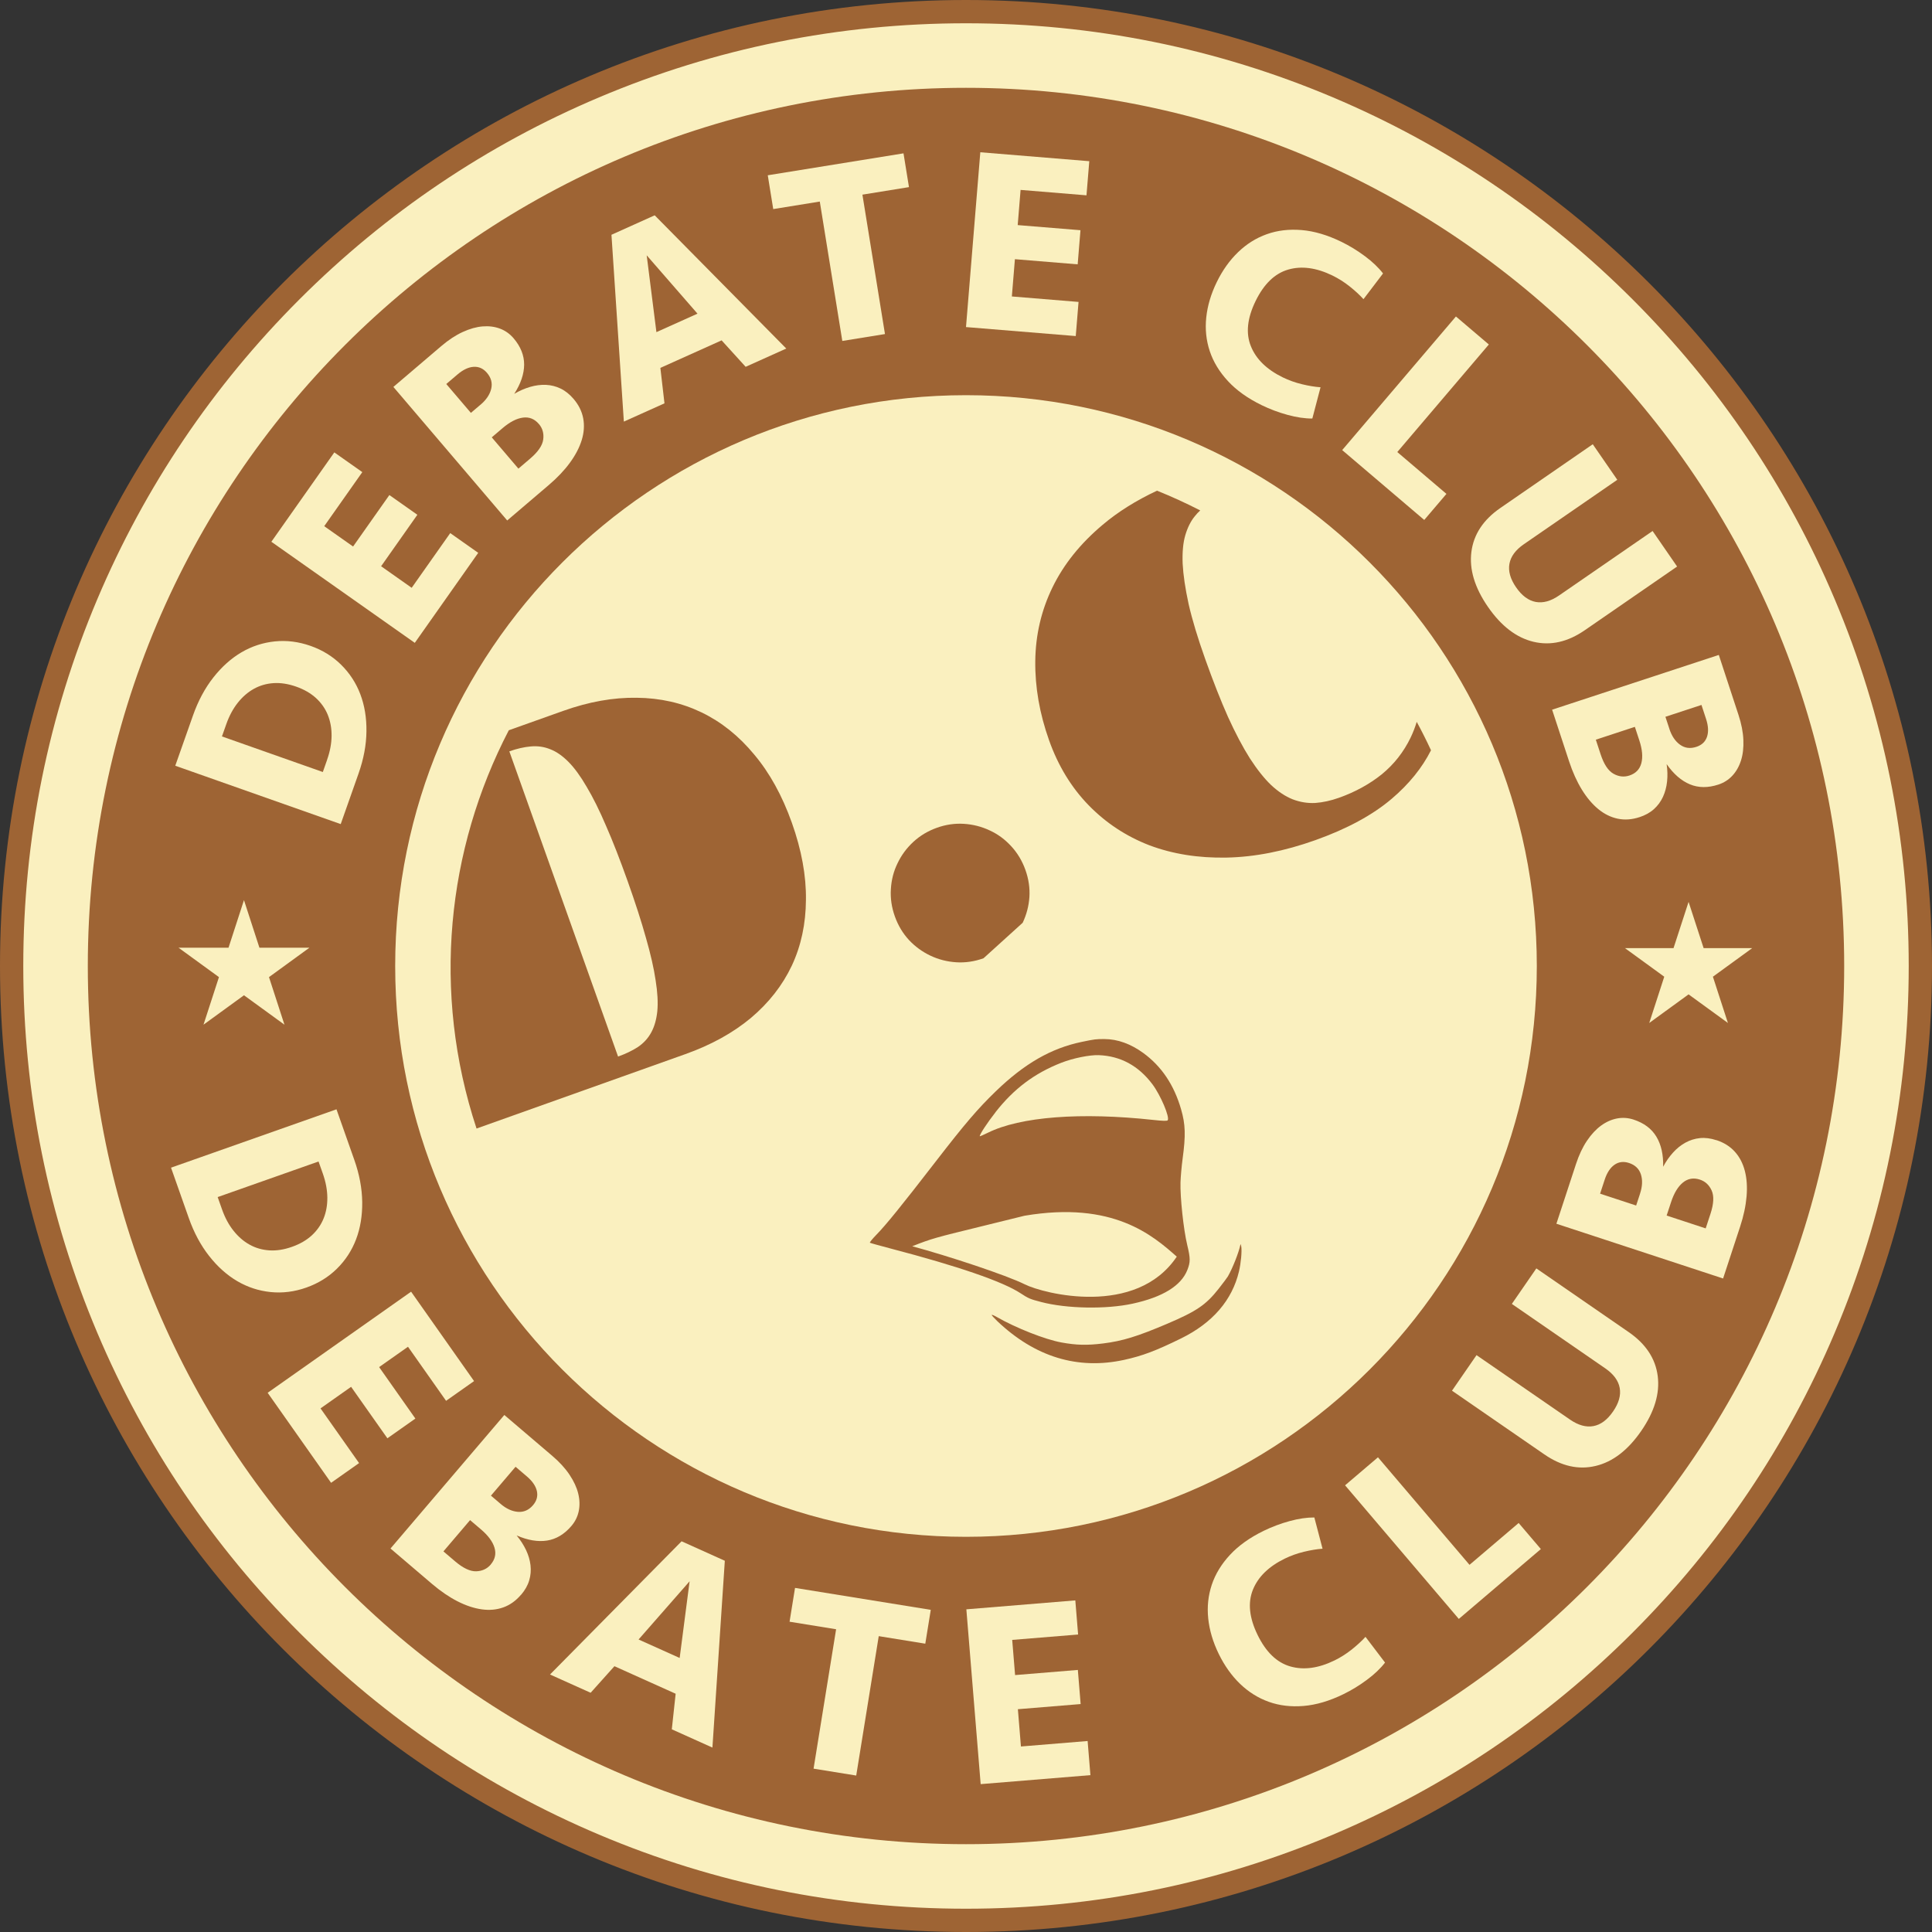 <svg width="664" height="664" viewBox="0 0 664 664" fill="none" xmlns="http://www.w3.org/2000/svg">
<rect x="0" y="0" width="664" height="664" fill="#333333" stroke="none"/>
<g clip-path="url(#clip0_1_2)">
<path d="M332 660C244.39 660 162.02 625.88 100.07 563.93C38.12 501.98 4 419.61 4 332C4 244.39 38.12 162.02 100.07 100.07C162.02 38.12 244.39 4 332 4C419.61 4 501.98 38.12 563.93 100.07C625.88 162.02 660 244.39 660 332C660 419.61 625.88 501.98 563.93 563.93C501.98 625.88 419.61 660 332 660V660Z" fill="#FAF0BF"/>
<path d="M332 8C375.74 8 418.17 16.57 458.11 33.46C496.69 49.78 531.34 73.14 561.1 102.9C590.86 132.66 614.22 167.31 630.54 205.89C647.43 245.83 656 288.26 656 332C656 375.74 647.43 418.17 630.54 458.11C614.22 496.69 590.86 531.34 561.1 561.1C531.34 590.86 496.69 614.22 458.11 630.54C418.17 647.43 375.74 656 332 656C288.26 656 245.83 647.43 205.89 630.54C167.31 614.22 132.66 590.86 102.9 561.1C73.14 531.34 49.78 496.69 33.46 458.11C16.57 418.17 8 375.74 8 332C8 288.26 16.57 245.83 33.46 205.89C49.78 167.31 73.14 132.66 102.9 102.9C132.66 73.14 167.31 49.78 205.89 33.46C245.83 16.57 288.26 8 332 8M332 0C148.64 0 0 148.64 0 332C0 515.36 148.64 664 332 664C515.36 664 664 515.36 664 332C664 148.64 515.36 0 332 0V0Z" fill="#9E6434"/>
<path d="M332 633.82C498.691 633.82 633.82 498.691 633.82 332C633.82 165.309 498.691 30.18 332 30.18C165.309 30.18 30.18 165.309 30.18 332C30.18 498.691 165.309 633.82 332 633.82Z" fill="#9E6434"/>
<path d="M332 528.18C440.347 528.18 528.18 440.347 528.18 332C528.18 223.653 440.347 135.82 332 135.82C223.653 135.82 135.82 223.653 135.82 332C135.82 440.347 223.653 528.18 332 528.18Z" fill="#FAF0BF"/>
<path d="M60.23 263.19L66.34 245.86C68.11 240.85 70.44 236.5 73.34 232.82C76.24 229.14 79.46 226.26 83.01 224.18C86.56 222.1 90.38 220.86 94.46 220.44C98.54 220.02 102.63 220.54 106.73 221.98C110.83 223.42 114.34 225.59 117.26 228.48C120.18 231.37 122.37 234.73 123.83 238.57C125.29 242.41 126 246.68 125.94 251.36C125.89 256.05 124.98 260.89 123.21 265.9L117.1 283.23L60.23 263.17V263.19ZM112.41 261.14C113.42 258.29 113.93 255.56 113.96 252.95C113.99 250.34 113.55 247.93 112.67 245.73C111.78 243.53 110.43 241.6 108.62 239.93C106.81 238.27 104.53 236.95 101.8 235.99C99.07 235.03 96.47 234.62 94.02 234.78C91.56 234.94 89.3 235.6 87.23 236.75C85.16 237.91 83.31 239.51 81.69 241.57C80.07 243.62 78.76 246.07 77.76 248.92L76.28 253.1L110.95 265.33L112.42 261.15L112.41 261.14Z" fill="#FAF0BF"/>
<path d="M93.26 186.2L114.9 155.48L124.52 162.26L111.43 180.84L121.35 187.83L133.82 170.14L143.44 176.92L130.98 194.61L141.49 202.02L154.74 183.22L164.36 190L142.56 220.94L93.27 186.2H93.26Z" fill="#FAF0BF"/>
<path d="M197.13 137.1C198.89 139.16 199.99 141.39 200.44 143.78C200.89 146.17 200.72 148.65 199.94 151.22C199.15 153.79 197.8 156.39 195.88 159.02C193.96 161.65 191.52 164.22 188.58 166.72L174.32 178.88L135.2 132.98L151.67 118.94C154.15 116.83 156.6 115.21 159.03 114.1C161.45 112.99 163.74 112.35 165.9 112.18C168.06 112.01 170.04 112.27 171.85 112.95C173.66 113.63 175.21 114.73 176.51 116.25C178.94 119.1 180.15 122.13 180.14 125.32C180.12 128.51 178.99 131.86 176.74 135.36C178.53 134.3 180.35 133.51 182.2 132.97C184.04 132.43 185.84 132.2 187.61 132.27C189.38 132.35 191.07 132.77 192.67 133.54C194.28 134.31 195.76 135.5 197.13 137.1V137.1ZM165.16 139.09C167.13 137.41 168.36 135.58 168.82 133.62C169.29 131.65 168.8 129.83 167.37 128.15C166.1 126.66 164.58 125.97 162.8 126.07C161.03 126.17 159.17 127.05 157.24 128.69L153.38 131.98L161.84 141.9L165.15 139.08L165.16 139.09ZM185.21 145.73C183.71 143.97 181.88 143.24 179.71 143.53C177.54 143.82 175.22 145.02 172.73 147.14L169.01 150.31L178.17 161.06L182.17 157.65C184.93 155.3 186.44 153.1 186.7 151.03C186.97 148.97 186.47 147.2 185.21 145.72V145.73Z" fill="#FAF0BF"/>
<path d="M248.02 116.97L226.96 126.44L228.37 138.62L214.41 144.9L210.15 80.69L225.01 74L270.23 119.79L256.27 126.07L248.01 116.98L248.02 116.97ZM225.6 114.15L239.72 107.8L222.26 87.75L225.6 114.15Z" fill="#FAF0BF"/>
<path d="M310.52 52.69L312.4 64.31L296.4 66.9L304.15 114.81L289.49 117.18L281.75 69.27L265.75 71.86L263.87 60.24L310.53 52.7L310.52 52.69Z" fill="#FAF0BF"/>
<path d="M336.92 52.33L374.37 55.4L373.41 67.13L350.76 65.27L349.77 77.36L371.34 79.12L370.38 90.85L348.81 89.08L347.76 101.89L370.68 103.77L369.72 115.5L332 112.41L336.92 52.31V52.33Z" fill="#FAF0BF"/>
<path d="M461 83.1C463.82 84.47 466.53 86.13 469.11 88.05C471.7 89.98 473.77 91.95 475.33 93.98L468.61 102.82C467.3 101.38 465.71 99.91 463.85 98.43C461.99 96.95 460.02 95.71 457.96 94.7C452.42 92 447.35 91.32 442.74 92.65C438.13 93.98 434.39 97.59 431.52 103.48C428.65 109.37 428.11 114.54 429.91 118.99C431.7 123.44 435.37 127.01 440.9 129.71C442.96 130.71 445.15 131.49 447.46 132.05C449.77 132.61 451.9 132.96 453.85 133.1L451.03 143.84C448.47 143.86 445.63 143.44 442.52 142.59C439.41 141.74 436.44 140.63 433.62 139.25C428.84 136.92 424.98 134.17 422.04 130.99C419.09 127.81 417 124.37 415.78 120.69C414.55 117 414.15 113.15 414.57 109.12C414.99 105.09 416.19 101.05 418.17 96.98C420.15 92.91 422.6 89.47 425.52 86.66C428.43 83.85 431.72 81.79 435.38 80.49C439.04 79.18 443.03 78.71 447.35 79.07C451.67 79.43 456.22 80.77 461 83.1V83.1Z" fill="#FAF0BF"/>
<path d="M511.69 118.4L480.23 155.36L497.12 169.74L489.49 178.7L461.29 154.69L500.38 108.77L511.69 118.39V118.4Z" fill="#FAF0BF"/>
<path d="M567.97 182.49L576.4 194.71L544.65 216.61C538.79 220.65 532.91 221.97 527.03 220.57C521.15 219.16 515.93 215.16 511.37 208.55C506.81 201.94 504.92 195.64 505.7 189.64C506.48 183.64 509.8 178.62 515.66 174.58L547.41 152.68L555.84 164.9L523.71 187.05C520.88 189 519.23 191.24 518.77 193.76C518.31 196.28 519.07 198.98 521.06 201.86C523.05 204.74 525.3 206.41 527.82 206.88C530.34 207.34 533.01 206.6 535.85 204.64L567.98 182.49H567.97Z" fill="#FAF0BF"/>
<path d="M563.47 280.84C560.89 281.69 558.42 281.87 556.03 281.38C553.65 280.89 551.42 279.8 549.34 278.1C547.26 276.4 545.37 274.16 543.66 271.39C541.96 268.61 540.5 265.39 539.29 261.72L533.44 243.91L590.73 225.09L597.48 245.65C598.5 248.75 599.06 251.63 599.17 254.29C599.28 256.95 599.01 259.32 598.35 261.38C597.69 263.44 596.7 265.18 595.39 266.59C594.08 268 592.47 269.03 590.57 269.65C587.01 270.82 583.75 270.79 580.81 269.57C577.86 268.35 575.19 266.03 572.8 262.62C573.1 264.68 573.15 266.67 572.95 268.58C572.75 270.49 572.28 272.25 571.54 273.86C570.8 275.47 569.77 276.87 568.45 278.07C567.13 279.27 565.47 280.19 563.47 280.85V280.84ZM559.99 266.54C562.18 265.82 563.55 264.4 564.11 262.28C564.67 260.16 564.43 257.55 563.41 254.46L561.88 249.81L548.46 254.22L550.1 259.21C551.23 262.65 552.7 264.89 554.51 265.91C556.32 266.94 558.15 267.14 559.99 266.54ZM573.73 250.49C574.54 252.95 575.77 254.78 577.41 255.95C579.05 257.13 580.92 257.37 583.02 256.68C584.88 256.07 586.1 254.92 586.67 253.24C587.24 251.56 587.14 249.51 586.35 247.1L584.77 242.28L572.38 246.35L573.74 250.48L573.73 250.49Z" fill="#FAF0BF"/>
<path d="M115.65 381.27L121.76 398.6C123.53 403.61 124.43 408.46 124.49 413.14C124.54 417.83 123.84 422.09 122.38 425.93C120.92 429.77 118.73 433.14 115.81 436.02C112.89 438.9 109.38 441.07 105.28 442.52C101.18 443.97 97.09 444.48 93.01 444.06C88.93 443.64 85.11 442.4 81.56 440.32C78.01 438.24 74.79 435.37 71.89 431.68C68.99 428 66.66 423.65 64.89 418.64L58.78 401.31L115.65 381.25V381.27ZM76.29 415.6C77.29 418.45 78.6 420.9 80.23 422.95C81.85 425 83.69 426.61 85.77 427.76C87.84 428.92 90.11 429.57 92.56 429.73C95.02 429.89 97.61 429.49 100.34 428.52C103.07 427.56 105.35 426.24 107.16 424.58C108.97 422.91 110.32 420.98 111.21 418.78C112.1 416.58 112.53 414.17 112.5 411.56C112.47 408.94 111.96 406.21 110.96 403.37L109.48 399.19L74.81 411.42L76.29 415.6V415.6Z" fill="#FAF0BF"/>
<path d="M141.29 443.94L162.93 474.66L153.31 481.44L140.22 462.86L130.3 469.85L142.76 487.54L133.14 494.32L120.67 476.63L110.16 484.04L123.41 502.84L113.79 509.62L91.99 478.68L141.28 443.94H141.29Z" fill="#FAF0BF"/>
<path d="M179.06 548.1C177.3 550.16 175.28 551.61 172.99 552.43C170.7 553.25 168.23 553.48 165.57 553.11C162.91 552.74 160.13 551.82 157.23 550.34C154.33 548.86 151.41 546.86 148.47 544.36L134.21 532.2L173.33 486.31L189.8 500.35C192.28 502.46 194.26 504.63 195.74 506.85C197.22 509.07 198.22 511.23 198.73 513.33C199.24 515.43 199.3 517.43 198.91 519.33C198.52 521.23 197.68 522.93 196.39 524.45C193.96 527.3 191.16 528.98 188.01 529.47C184.86 529.96 181.37 529.37 177.56 527.71C178.89 529.32 179.96 530.98 180.79 532.72C181.61 534.45 182.13 536.2 182.33 537.96C182.53 539.72 182.39 541.45 181.88 543.16C181.38 544.87 180.44 546.52 179.07 548.13L179.06 548.1ZM168.65 537.7C170.15 535.94 170.58 534.02 169.95 531.92C169.32 529.82 167.76 527.72 165.28 525.61L161.56 522.44L152.4 533.19L156.4 536.6C159.16 538.95 161.57 540.09 163.65 540.03C165.73 539.96 167.4 539.19 168.66 537.71L168.65 537.7ZM172.03 516.85C174 518.53 176 519.45 178.02 519.6C180.03 519.75 181.76 518.98 183.19 517.31C184.46 515.82 184.9 514.21 184.52 512.47C184.14 510.74 182.98 509.04 181.05 507.4L177.19 504.11L168.73 514.03L172.04 516.85H172.03Z" fill="#FAF0BF"/>
<path d="M232.23 582.12L211.17 572.65L202.99 581.78L189.03 575.5L234.25 529.72L249.11 536.41L244.85 600.62L230.89 594.34L232.21 582.13L232.23 582.12ZM219.47 563.47L233.59 569.82L237.01 543.46L219.47 563.47Z" fill="#FAF0BF"/>
<path d="M319.89 553.29L318.01 564.91L302.01 562.32L294.27 610.23L279.61 607.86L287.36 559.95L271.36 557.36L273.24 545.74L319.9 553.28L319.89 553.29Z" fill="#FAF0BF"/>
<path d="M332.12 553.1L369.57 550.03L370.53 561.76L347.88 563.61L348.87 575.7L370.44 573.93L371.4 585.66L349.83 587.43L350.88 600.24L373.8 598.36L374.76 610.09L337.04 613.18L332.12 553.08V553.1Z" fill="#FAF0BF"/>
<path d="M434.31 526.12C437.13 524.75 440.1 523.63 443.21 522.78C446.32 521.93 449.15 521.52 451.72 521.53L454.54 532.27C452.59 532.41 450.47 532.76 448.15 533.32C445.83 533.88 443.65 534.66 441.59 535.66C436.05 538.36 432.39 541.93 430.6 546.38C428.81 550.83 429.34 556 432.21 561.89C435.08 567.78 438.82 571.39 443.43 572.72C448.04 574.05 453.11 573.37 458.65 570.67C460.71 569.66 462.67 568.42 464.54 566.94C466.4 565.46 467.99 564 469.3 562.56L476.02 571.4C474.46 573.43 472.38 575.41 469.79 577.33C467.2 579.26 464.5 580.91 461.68 582.28C456.91 584.61 452.35 585.95 448.03 586.31C443.71 586.67 439.72 586.2 436.06 584.89C432.4 583.58 429.12 581.53 426.2 578.72C423.28 575.91 420.84 572.47 418.85 568.4C416.87 564.33 415.67 560.28 415.25 556.26C414.83 552.23 415.24 548.38 416.46 544.69C417.69 541 419.77 537.57 422.72 534.39C425.67 531.21 429.53 528.45 434.3 526.13L434.31 526.12Z" fill="#FAF0BF"/>
<path d="M473.59 500.86L505.05 537.81L521.94 523.43L529.57 532.39L501.37 556.4L462.28 510.48L473.59 500.85V500.86Z" fill="#FAF0BF"/>
<path d="M519.59 448.15L528.02 435.93L559.77 457.83C565.63 461.88 568.95 466.9 569.73 472.89C570.51 478.89 568.62 485.19 564.06 491.8C559.5 498.41 554.28 502.42 548.4 503.82C542.52 505.23 536.65 503.91 530.78 499.86L499.03 477.96L507.46 465.74L539.59 487.89C542.42 489.84 545.1 490.59 547.62 490.13C550.14 489.67 552.39 488 554.38 485.11C556.37 482.23 557.13 479.53 556.67 477.01C556.21 474.49 554.56 472.26 551.73 470.3L519.6 448.14L519.59 448.15Z" fill="#FAF0BF"/>
<path d="M589.93 391.85C592.51 392.7 594.61 394.02 596.24 395.83C597.87 397.64 599.01 399.84 599.68 402.44C600.35 405.04 600.55 407.97 600.27 411.21C599.99 414.45 599.26 417.92 598.05 421.59L592.2 439.4L534.91 420.58L541.66 400.02C542.68 396.92 543.93 394.27 545.42 392.06C546.91 389.85 548.53 388.11 550.28 386.84C552.03 385.57 553.86 384.76 555.76 384.4C557.66 384.04 559.56 384.17 561.45 384.79C565.01 385.96 567.62 387.91 569.27 390.65C570.92 393.38 571.7 396.83 571.6 400.99C572.58 399.15 573.72 397.53 575.01 396.11C576.3 394.69 577.72 393.55 579.27 392.7C580.82 391.85 582.48 391.33 584.25 391.15C586.02 390.97 587.91 391.21 589.91 391.87L589.93 391.85ZM563.67 410.19C564.48 407.72 564.57 405.53 563.95 403.61C563.32 401.69 561.96 400.38 559.87 399.7C558.01 399.09 556.35 399.29 554.89 400.3C553.43 401.31 552.3 403.02 551.51 405.43L549.93 410.25L562.32 414.32L563.68 410.19H563.67ZM584.25 405.42C582.06 404.7 580.11 405.03 578.41 406.41C576.71 407.79 575.35 410.03 574.33 413.12L572.8 417.77L586.22 422.18L587.86 417.19C588.99 413.75 589.13 411.08 588.28 409.18C587.43 407.28 586.09 406.03 584.24 405.42H584.25Z" fill="#FAF0BF"/>
<path d="M83.85 309.36L89.16 325.71H106.35L92.45 335.82L97.76 352.17L83.85 342.06L69.94 352.17L75.25 335.82L61.35 325.71H78.54L83.85 309.36Z" fill="#FAF0BF"/>
<path d="M580.34 309.96L585.51 325.85H602.22L588.7 335.68L593.86 351.58L580.34 341.75L566.82 351.58L571.98 335.68L558.46 325.85H575.17L580.34 309.96Z" fill="#FAF0BF"/>
<path d="M331.65 509.3C429.261 509.3 508.39 430.171 508.39 332.56C508.39 234.949 429.261 155.82 331.65 155.82C234.039 155.82 154.91 234.949 154.91 332.56C154.91 430.171 234.039 509.3 331.65 509.3Z" fill="#FAF0BF"/>
<path d="M491.8 257.82C490.26 254.51 488.63 251.26 486.91 248.09C486.33 249.99 485.63 251.8 484.81 253.5C482.4 258.49 479.08 262.7 474.87 266.14C470.63 269.53 465.74 272.21 460.19 274.18C457.36 275.19 454.63 275.78 452.01 275.97C449.37 276.1 446.78 275.68 444.24 274.7C441.76 273.71 439.3 272.08 436.87 269.82C434.49 267.54 432.05 264.47 429.55 260.61C427.1 256.73 424.6 251.99 422.05 246.4C419.55 240.79 416.95 234.18 414.24 226.58C411.65 219.31 409.74 212.99 408.51 207.61C407.34 202.21 406.66 197.58 406.46 193.71C406.31 189.76 406.61 186.5 407.38 183.91C408.15 181.32 409.2 179.2 410.55 177.53C411.16 176.74 411.81 176.05 412.5 175.43C407.66 172.94 402.7 170.67 397.65 168.64C390.47 172.01 384.24 175.9 379 180.34C371.34 186.76 365.58 193.94 361.72 201.88C357.89 209.75 355.92 218.17 355.81 227.16C355.7 236.14 357.28 245.24 360.56 254.45C363.68 263.22 368.21 270.64 374.13 276.73C380.05 282.81 387 287.4 394.99 290.5C403.01 293.52 411.86 294.93 421.55 294.74C431.24 294.55 441.41 292.54 452.06 288.75C462.99 284.85 471.75 280.11 478.32 274.52C484.28 269.45 488.77 263.89 491.81 257.86L491.8 257.82Z" fill="#9E6434"/>
<path d="M258.07 349.86C264.22 344.67 268.91 338.68 272.12 331.91C275.32 325.08 276.94 317.53 276.99 309.25C277.1 300.96 275.48 292.12 272.14 282.74C268.82 273.42 264.5 265.6 259.19 259.3C253.92 252.92 247.88 248.1 241.09 244.83C234.3 241.56 226.88 239.89 218.85 239.81C210.8 239.68 202.36 241.18 193.54 244.33L174.87 250.98C153.61 291.86 148.29 340.9 163.78 387.86L235.57 362.28C244.39 359.14 251.89 355 258.07 349.86ZM225.91 347.53C225.61 350.39 224.92 352.82 223.82 354.84C222.72 356.86 221.19 358.53 219.23 359.85C217.3 361.1 215.03 362.19 212.42 363.12L175.05 258.23C177.66 257.3 180.12 256.74 182.42 256.54C184.78 256.32 187.02 256.65 189.15 257.52C191.25 258.33 193.33 259.78 195.39 261.86C197.45 263.94 199.53 266.8 201.63 270.42C203.79 274.03 206.01 278.49 208.28 283.81C210.61 289.11 213.08 295.45 215.71 302.83C218.34 310.21 220.44 316.72 222.01 322.35C223.61 327.91 224.72 332.77 225.33 336.93C225.99 341.07 226.19 344.6 225.91 347.51V347.53Z" fill="#9E6434"/>
<path d="M338.01 329.35L351.48 317.14C352.8 314.35 353.57 311.42 353.79 308.34C353.99 305.21 353.53 302.08 352.42 298.98C351.31 295.87 349.69 293.17 347.56 290.86C345.41 288.5 342.95 286.69 340.18 285.42C337.39 284.1 334.44 283.34 331.3 283.14C328.17 282.94 325.07 283.39 322.02 284.48C318.91 285.59 316.21 287.21 313.9 289.34C311.6 291.47 309.78 293.93 308.46 296.72C307.12 299.45 306.36 302.41 306.18 305.6C305.98 308.74 306.44 311.86 307.55 314.96C308.66 318.07 310.28 320.77 312.41 323.08C314.52 325.33 316.97 327.11 319.76 328.44C322.54 329.76 325.51 330.52 328.64 330.72C331.77 330.92 334.9 330.46 338 329.35H338.01Z" fill="#9E6434"/>
<path d="M408.02 427.81C406.77 422.66 405.57 411.46 405.72 406.37C405.78 404.44 406.1 400.81 406.44 398.3C407.54 390.18 407.43 386.46 405.92 381.24C403.5 372.87 399.21 366.48 392.93 361.9C388.62 358.76 384.1 357.13 379.61 357.11C376.69 357.1 376.3 357.14 371.7 358.1C361.25 360.28 352.09 365.54 342.26 375.04C336.08 381.01 331.65 386.18 321.66 399.11C309.71 414.57 304.55 420.93 301.15 424.42C299.81 425.79 298.83 427 298.98 427.11C299.13 427.22 302.35 428.12 306.13 429.11C329.35 435.19 344.6 440.44 350.76 444.48C353.47 446.26 354.02 446.49 357.82 447.48C366.64 449.79 380.17 450.03 389.27 448.05C399.61 445.8 405.95 441.89 408.08 436.46C409.15 433.74 409.14 432.46 408.02 427.83V427.81ZM342.14 382.24C348.44 374.19 355.54 368.86 364.77 365.25C368.77 363.68 374.51 362.52 377.63 362.64C385.11 362.93 391.31 366.29 396.08 372.66C398.91 376.45 402.11 384.01 401.31 385.03C401.11 385.3 399.62 385.26 396.53 384.92C371.42 382.18 350.63 383.79 339.49 389.32C337.98 390.07 336.74 390.6 336.73 390.49C336.66 389.92 339.37 385.79 342.16 382.24H342.14ZM352.25 441.43C345.86 438.24 325.74 431.61 313.52 428.32C320.16 425.68 321.87 425.26 336.17 421.76C340.3 420.75 345.47 419.48 352.12 417.83C382.58 412.68 396.21 424.61 404.44 431.89C390.43 452.77 358.64 444.62 352.25 441.43V441.43Z" fill="#9E6434"/>
<path d="M426.6 428.43C426.5 427.77 426.38 427.46 426.32 427.74C425.75 430.5 423.63 435.87 421.99 438.71C421.74 439.13 420.3 441.06 418.78 442.99C414.46 448.46 411.22 450.67 401.17 454.95C390.91 459.32 385.76 460.9 379.08 461.73C373.57 462.41 370 462.33 364.83 461.39C359.23 460.38 349.2 456.43 342.55 452.62C341.69 452.12 340.92 451.81 340.84 451.91C340.76 452.01 341.64 452.99 342.79 454.09C355.74 466.38 370.41 470.85 386.34 467.37C392.64 465.99 397.26 464.25 405.97 459.97C416.74 454.67 423.48 446.85 425.82 436.95C426.49 434.12 426.86 430.13 426.61 428.43H426.6Z" fill="#9E6434"/>
</g>
<defs>
<clipPath id="clip0_1_2">
<rect width="664" height="664" fill="white"/>
</clipPath>
</defs>
</svg>
